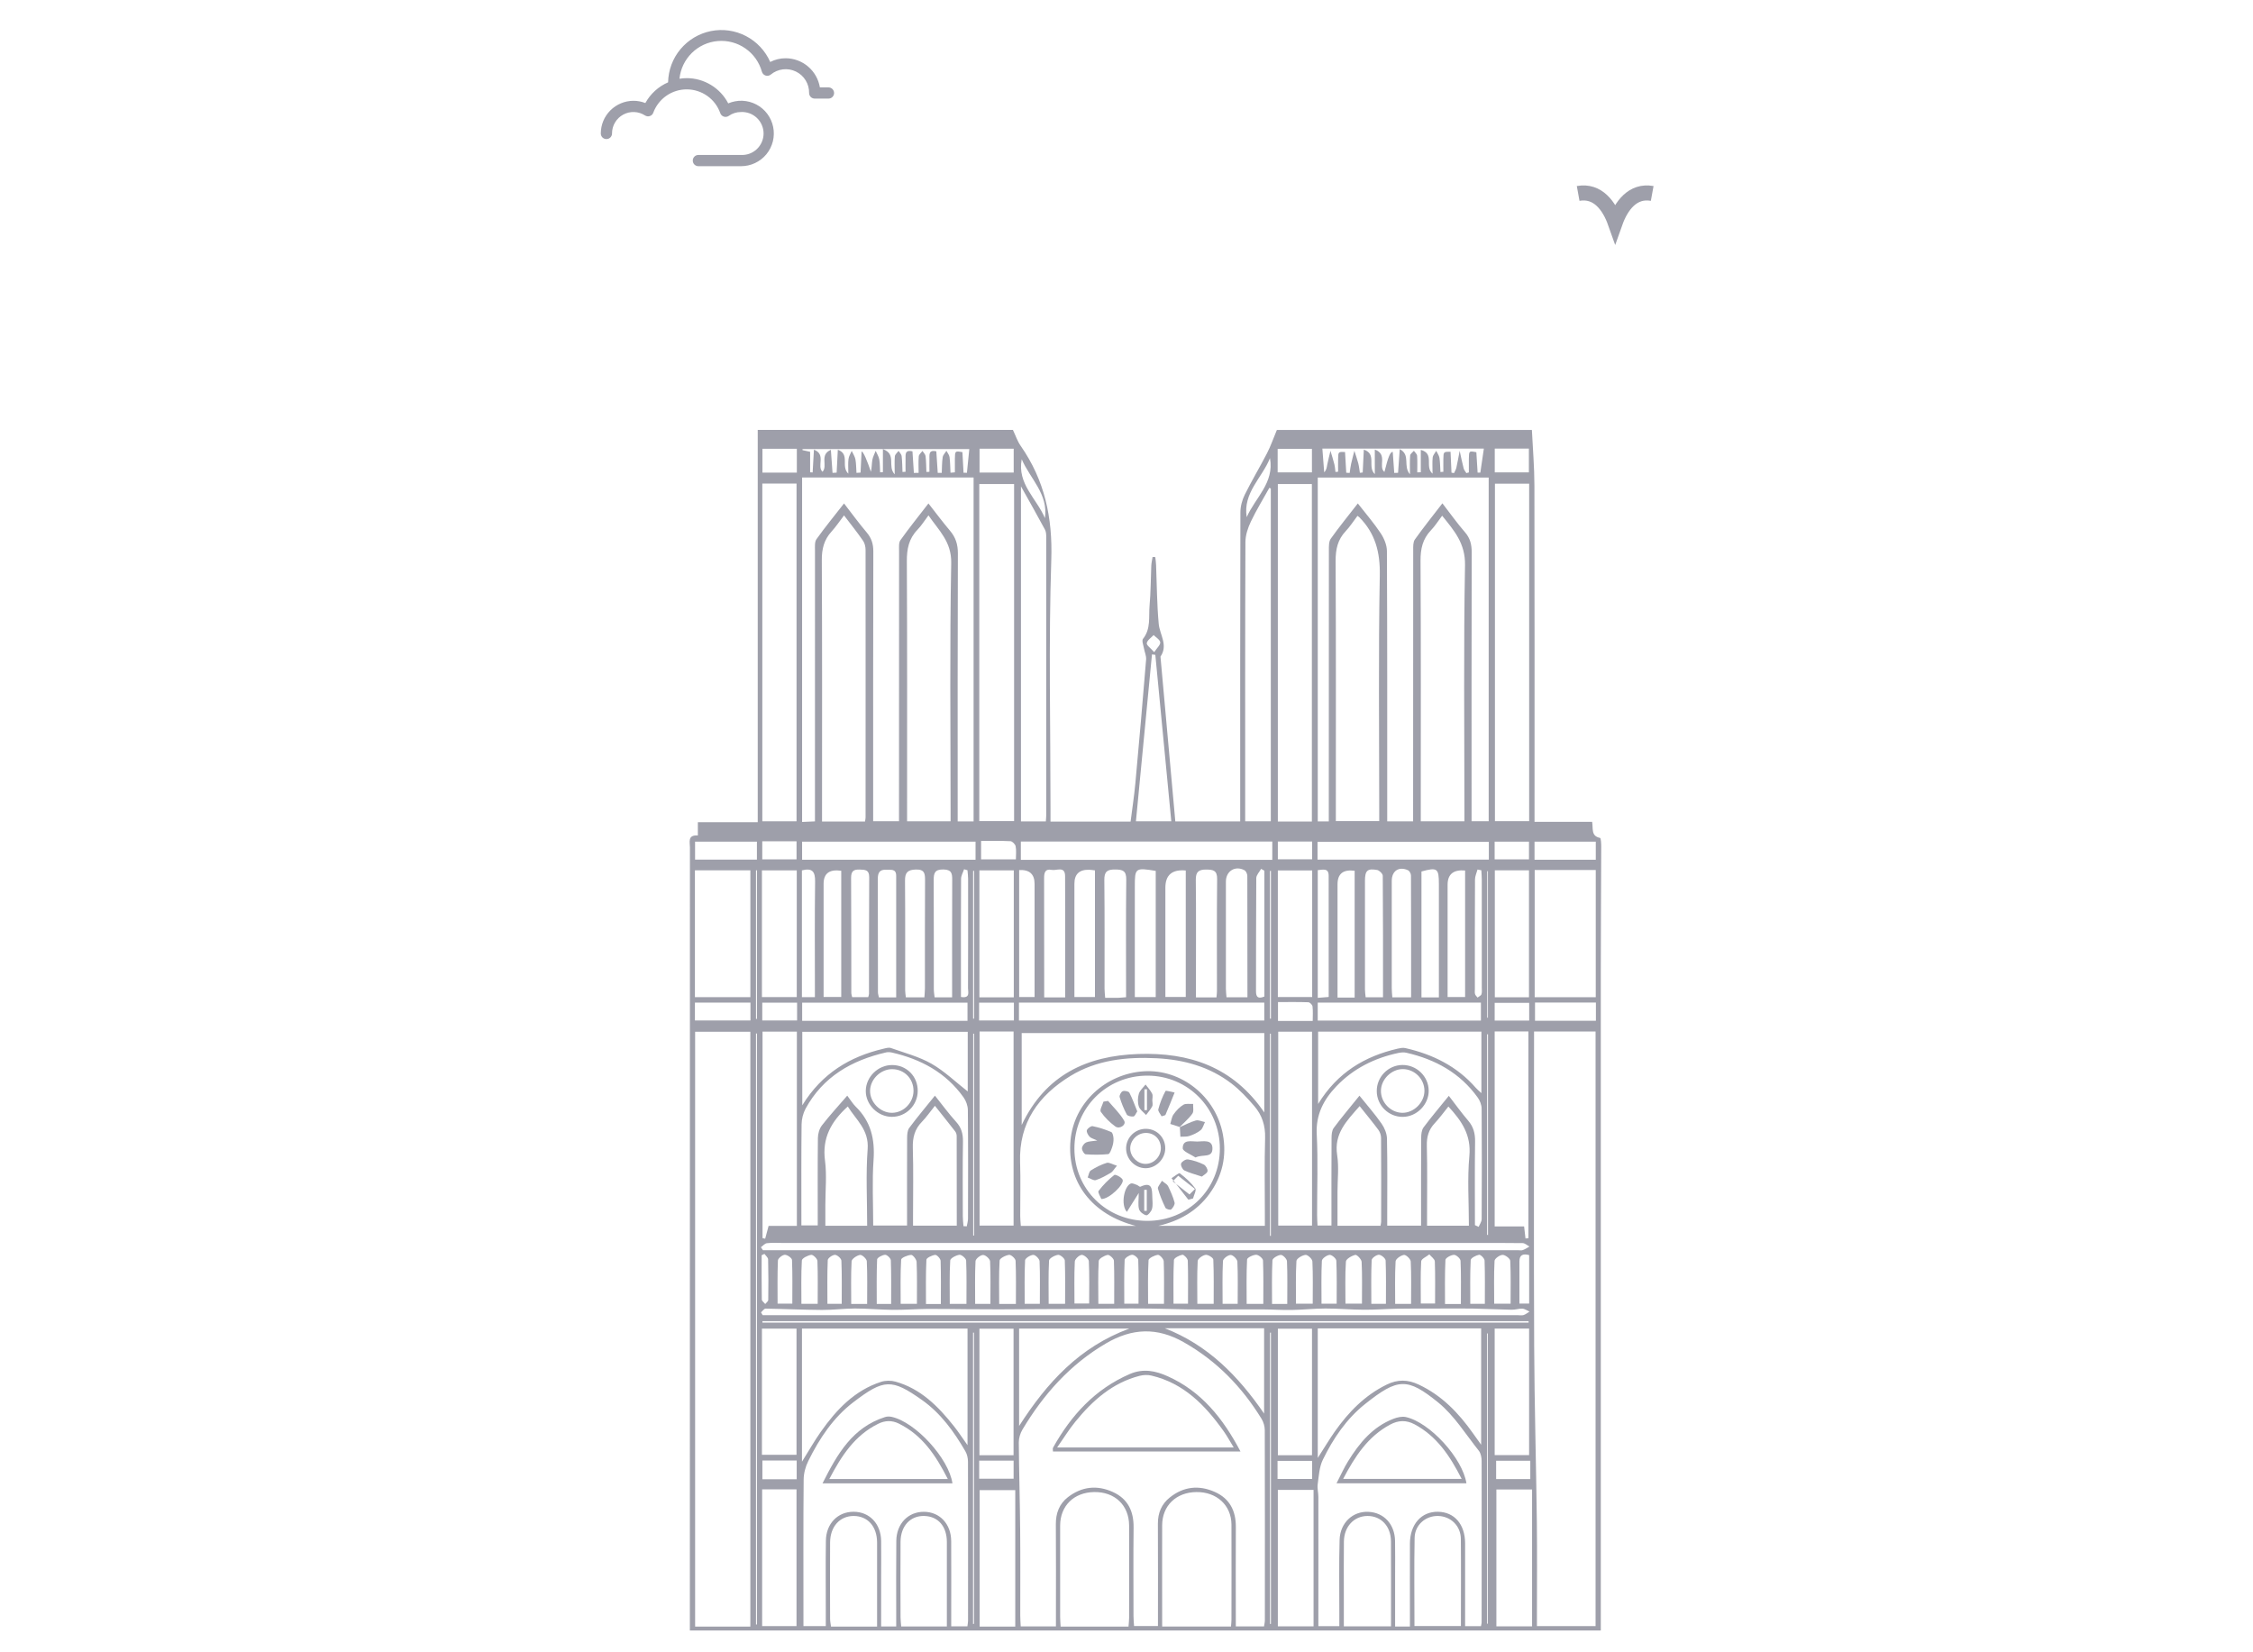 <svg width="75" height="55" viewBox="0 0 75 55" fill="none" xmlns="http://www.w3.org/2000/svg">
<mask id="mask0_681_181" style="mask-type:alpha" maskUnits="userSpaceOnUse" x="0" y="0" width="75" height="55">
<rect width="75" height="55" fill="#D9D9D9"/>
</mask>
<g mask="url(#mask0_681_181)">
<path d="M34.97 27.348H37.636C37.691 26.921 37.755 26.499 37.795 26.075C37.922 24.7 38.04 23.325 38.153 21.95C38.162 21.828 38.101 21.702 38.08 21.577C38.061 21.472 38.003 21.326 38.049 21.266C38.318 20.929 38.235 20.532 38.268 20.158C38.308 19.719 38.306 19.275 38.325 18.834C38.329 18.736 38.353 18.639 38.368 18.54C38.398 18.54 38.428 18.542 38.458 18.543C38.468 18.632 38.482 18.72 38.485 18.809C38.511 19.46 38.513 20.113 38.572 20.763C38.606 21.128 38.894 21.475 38.631 21.857C38.796 23.681 38.96 25.505 39.125 27.341H41.285V26.937C41.285 23.643 41.282 20.35 41.292 17.055C41.292 16.856 41.35 16.641 41.439 16.462C41.669 15.997 41.937 15.553 42.175 15.092C42.299 14.853 42.386 14.597 42.506 14.311H50.995C51.025 14.931 51.078 15.545 51.079 16.16C51.087 19.797 51.083 23.434 51.083 27.07C51.083 27.155 51.083 27.241 51.083 27.357H53C53.041 27.573 52.953 27.83 53.263 27.891C53.296 27.898 53.304 28.093 53.303 28.2C53.3 29.57 53.289 30.941 53.289 32.31C53.288 39.483 53.289 46.657 53.289 53.83V54.274H22.965C22.965 54.147 22.965 54.029 22.965 53.912C22.965 45.346 22.965 36.779 22.967 28.211C22.967 28.029 22.882 27.785 23.231 27.811V27.367H25.224V14.31H33.719C33.81 14.502 33.87 14.688 33.978 14.842C34.775 15.986 35.043 17.227 34.996 18.635C34.905 21.395 34.97 24.161 34.97 26.924V27.346V27.348ZM51.067 34.337V34.804C51.067 38.141 51.056 41.477 51.071 44.814C51.08 46.756 51.136 48.698 51.16 50.641C51.173 51.69 51.163 52.741 51.163 53.79C51.163 53.906 51.163 54.021 51.163 54.127H53.115V34.337H51.067ZM24.978 54.143V34.344H23.14V54.145H24.978V54.143ZM35.151 54.139C35.151 53.995 35.151 53.876 35.151 53.757C35.151 52.751 35.156 51.746 35.148 50.74C35.145 50.372 35.261 50.061 35.549 49.837C36.009 49.481 36.52 49.425 37.046 49.664C37.546 49.89 37.741 50.302 37.736 50.842C37.725 51.825 37.732 52.81 37.733 53.793C37.733 53.908 37.745 54.024 37.752 54.126H38.547C38.547 52.972 38.551 51.844 38.545 50.718C38.543 50.36 38.667 50.065 38.942 49.846C39.397 49.482 39.907 49.426 40.436 49.66C40.936 49.881 41.143 50.291 41.14 50.83C41.134 51.813 41.139 52.798 41.139 53.781V54.139H42.078C42.089 54.062 42.106 53.999 42.106 53.935C42.107 51.824 42.109 49.713 42.103 47.602C42.103 47.478 42.061 47.337 41.996 47.229C41.343 46.166 40.503 45.3 39.407 44.679C38.521 44.175 37.687 44.207 36.815 44.719C35.618 45.421 34.736 46.415 34.035 47.588C33.962 47.711 33.914 47.872 33.915 48.014C33.922 48.984 33.952 49.954 33.96 50.923C33.97 51.873 33.962 52.824 33.963 53.774C33.963 53.891 33.972 54.009 33.979 54.138H35.151V54.139ZM26.701 15.894V27.36C26.851 27.353 26.977 27.348 27.129 27.341C27.129 27.179 27.129 27.049 27.129 26.917C27.129 24.055 27.129 21.192 27.13 18.329C27.13 18.2 27.114 18.04 27.18 17.947C27.466 17.546 27.781 17.163 28.097 16.758C28.361 17.099 28.595 17.421 28.852 17.724C29.011 17.912 29.072 18.106 29.072 18.355C29.064 21.217 29.067 24.08 29.067 26.942V27.336H29.927V26.92C29.927 24.057 29.927 21.195 29.929 18.332C29.929 18.214 29.914 18.066 29.974 17.981C30.266 17.572 30.581 17.18 30.907 16.758C31.164 17.086 31.387 17.385 31.628 17.67C31.815 17.892 31.888 18.126 31.887 18.422C31.876 21.262 31.88 24.104 31.88 26.944C31.88 27.074 31.88 27.204 31.88 27.342H32.41V15.894H26.701ZM45.201 16.758C45.472 17.106 45.739 17.413 45.962 17.75C46.075 17.92 46.168 18.143 46.169 18.343C46.183 21.217 46.179 24.092 46.179 26.966V27.34H47.041V26.93C47.041 24.056 47.041 21.181 47.044 18.307C47.044 18.19 47.038 18.045 47.099 17.959C47.385 17.557 47.694 17.172 48.016 16.754C48.28 17.096 48.51 17.421 48.769 17.718C48.942 17.917 48.991 18.125 48.991 18.381C48.984 21.233 48.987 24.086 48.987 26.938V27.336H49.557V15.896H43.867V27.342H44.234C44.234 27.197 44.234 27.067 44.234 26.937C44.234 24.062 44.234 21.188 44.237 18.313C44.237 18.186 44.233 18.028 44.299 17.933C44.579 17.539 44.886 17.164 45.202 16.756L45.201 16.758ZM37.815 40.807C36.349 40.435 35.508 39.341 35.637 37.951C35.751 36.721 36.795 35.742 38.077 35.66C39.319 35.582 40.473 36.492 40.709 37.763C40.841 38.479 40.693 39.146 40.26 39.741C39.836 40.323 39.249 40.647 38.559 40.804H42.106V40.433C42.106 39.583 42.089 38.732 42.114 37.882C42.126 37.467 42.012 37.115 41.751 36.815C41.522 36.549 41.278 36.285 41.001 36.072C40.269 35.508 39.415 35.273 38.503 35.226C37.496 35.176 36.508 35.281 35.633 35.816C34.573 36.465 33.913 37.375 33.958 38.689C33.978 39.286 33.96 39.882 33.962 40.478C33.962 40.585 33.974 40.69 33.982 40.805H37.815V40.807ZM29.834 54.142C29.834 54.012 29.834 53.892 29.834 53.774C29.834 52.945 29.828 52.116 29.837 51.289C29.844 50.718 30.232 50.322 30.754 50.323C31.278 50.324 31.66 50.724 31.664 51.294C31.669 52.123 31.665 52.952 31.665 53.779C31.665 53.898 31.665 54.014 31.665 54.135H32.204C32.212 54.064 32.225 54.011 32.225 53.957C32.225 52.189 32.228 50.421 32.223 48.655C32.223 48.538 32.194 48.407 32.136 48.308C31.757 47.654 31.316 47.042 30.691 46.601C29.682 45.886 29.424 45.9 28.408 46.675C27.74 47.185 27.277 47.882 26.908 48.631C26.815 48.818 26.754 49.041 26.753 49.25C26.739 50.763 26.746 52.277 26.746 53.79V54.127H27.49C27.49 53.914 27.49 53.726 27.49 53.539C27.49 52.787 27.482 52.037 27.493 51.285C27.5 50.714 27.891 50.319 28.417 50.322C28.945 50.323 29.324 50.721 29.332 51.29C29.338 51.677 29.332 52.063 29.332 52.45C29.332 53.01 29.332 53.571 29.332 54.141H29.834V54.142ZM46.935 54.142C46.935 54 46.935 53.882 46.935 53.764C46.935 52.968 46.932 52.172 46.935 51.376C46.939 50.736 47.319 50.312 47.87 50.322C48.417 50.331 48.769 50.739 48.772 51.37C48.773 52.176 48.772 52.982 48.772 53.79C48.772 53.907 48.772 54.023 48.772 54.129H49.3C49.311 54.07 49.322 54.038 49.322 54.005C49.323 52.216 49.326 50.425 49.322 48.636C49.322 48.52 49.298 48.378 49.23 48.293C48.792 47.743 48.41 47.118 47.875 46.683C46.846 45.849 46.531 45.87 45.448 46.731C44.825 47.225 44.382 47.88 44.036 48.59C43.918 48.831 43.903 49.129 43.865 49.404C43.845 49.542 43.887 49.688 43.887 49.83C43.89 51.133 43.887 52.438 43.887 53.741C43.887 53.871 43.887 54 43.887 54.129H44.585C44.585 53.949 44.585 53.795 44.585 53.641C44.585 52.846 44.571 52.05 44.594 51.255C44.611 50.688 45.035 50.3 45.552 50.324C46.069 50.347 46.43 50.736 46.44 51.291C46.447 51.667 46.442 52.043 46.442 52.418C46.442 52.989 46.442 53.56 46.442 54.142H46.933H46.935ZM26.697 48.656C26.919 48.301 27.107 47.967 27.328 47.654C27.846 46.922 28.448 46.281 29.334 45.996C29.48 45.95 29.662 45.949 29.809 45.99C30.649 46.225 31.229 46.811 31.751 47.468C31.899 47.654 32.029 47.854 32.208 48.106V44.224H26.697V48.655V48.656ZM31.644 27.34V26.933C31.644 24.202 31.613 21.471 31.665 18.741C31.678 18.028 31.25 17.657 30.908 17.155C30.77 17.338 30.67 17.502 30.541 17.634C30.253 17.932 30.185 18.277 30.188 18.685C30.202 21.438 30.196 24.191 30.196 26.944V27.338H31.645L31.644 27.34ZM45.189 17.171C45.051 17.353 44.938 17.532 44.796 17.682C44.528 17.965 44.46 18.288 44.461 18.675C44.476 21.427 44.469 24.179 44.469 26.932V27.332H45.913V26.942C45.913 24.344 45.883 21.747 45.932 19.15C45.946 18.38 45.782 17.753 45.248 17.215C45.24 17.207 45.23 17.201 45.188 17.171H45.189ZM48.008 17.166C47.875 17.341 47.77 17.512 47.633 17.653C47.356 17.944 47.285 18.276 47.288 18.675C47.304 21.435 47.296 24.195 47.296 26.956V27.338H48.749C48.749 27.189 48.749 27.059 48.749 26.928C48.749 24.223 48.719 21.517 48.769 18.813C48.782 18.086 48.406 17.66 48.007 17.166H48.008ZM28.796 27.345C28.805 27.278 28.814 27.247 28.814 27.213C28.814 24.243 28.817 21.274 28.814 18.304C28.814 18.2 28.786 18.079 28.728 17.997C28.534 17.717 28.322 17.451 28.097 17.156C27.952 17.345 27.831 17.529 27.684 17.69C27.43 17.967 27.354 18.276 27.357 18.652C27.372 21.423 27.365 24.194 27.365 26.965V27.345H28.796ZM43.867 44.221V48.53C44.083 48.196 44.249 47.915 44.436 47.649C44.894 47.002 45.432 46.446 46.16 46.09C46.529 45.909 46.867 45.918 47.231 46.09C47.996 46.45 48.554 47.031 49.032 47.707C49.108 47.814 49.184 47.92 49.306 48.091V44.219H43.867V44.221ZM25.377 16.095V27.338H26.516V16.095H25.377ZM33.758 16.111H32.599V27.332H33.758V16.111ZM43.671 27.346V16.112H42.538V27.345H43.671V27.346ZM49.765 16.1V27.333H50.904V16.1H49.765ZM28.206 36.473C28.315 36.617 28.389 36.742 28.489 36.84C28.99 37.33 29.128 37.917 29.08 38.607C29.029 39.329 29.068 40.059 29.068 40.795H30.195C30.195 39.812 30.192 38.851 30.197 37.891C30.197 37.774 30.204 37.632 30.266 37.547C30.533 37.187 30.823 36.844 31.123 36.471C31.371 36.78 31.584 37.074 31.827 37.341C32.006 37.536 32.059 37.742 32.056 38C32.042 38.829 32.05 39.657 32.051 40.486C32.051 40.595 32.065 40.704 32.073 40.815C32.11 40.816 32.147 40.817 32.183 40.82C32.198 40.735 32.223 40.648 32.224 40.563C32.227 39.359 32.231 38.154 32.219 36.949C32.218 36.807 32.158 36.642 32.074 36.525C31.486 35.702 30.655 35.255 29.687 35.035C29.626 35.022 29.555 35.017 29.494 35.032C28.349 35.295 27.397 35.84 26.816 36.905C26.733 37.061 26.685 37.255 26.684 37.431C26.672 38.447 26.677 39.465 26.677 40.482C26.677 40.589 26.677 40.694 26.677 40.791H27.222C27.222 39.804 27.216 38.843 27.227 37.882C27.228 37.739 27.275 37.572 27.36 37.462C27.615 37.131 27.9 36.823 28.203 36.472L28.206 36.473ZM49.097 40.78L49.223 40.838C49.258 40.753 49.323 40.667 49.323 40.582C49.33 39.355 49.331 38.129 49.322 36.901C49.322 36.779 49.266 36.638 49.194 36.537C48.606 35.715 47.779 35.261 46.811 35.041C46.729 35.023 46.636 35.032 46.552 35.049C45.755 35.218 45.05 35.569 44.485 36.161C44.063 36.604 43.798 37.103 43.833 37.761C43.879 38.653 43.843 39.551 43.845 40.447C43.845 40.563 43.854 40.68 43.859 40.795H44.323C44.323 39.81 44.32 38.85 44.326 37.889C44.326 37.774 44.334 37.632 44.399 37.545C44.666 37.185 44.957 36.844 45.255 36.472C45.517 36.799 45.772 37.087 45.991 37.402C46.09 37.544 46.168 37.733 46.171 37.903C46.189 38.753 46.179 39.604 46.179 40.456C46.179 40.571 46.179 40.687 46.179 40.799H47.306C47.306 40.671 47.306 40.562 47.306 40.455C47.306 39.592 47.304 38.73 47.31 37.868C47.31 37.753 47.325 37.613 47.389 37.527C47.651 37.176 47.934 36.843 48.23 36.477C48.458 36.772 48.656 37.049 48.877 37.306C49.052 37.512 49.108 37.733 49.104 38C49.09 38.926 49.099 39.853 49.099 40.779L49.097 40.78ZM38.191 40.639C39.549 40.639 40.608 39.586 40.608 38.233C40.608 36.884 39.544 35.808 38.203 35.805C36.842 35.801 35.763 36.877 35.766 38.237C35.768 39.584 36.832 40.638 38.191 40.639ZM42.087 34.388H34.011V37.448C34.803 35.777 36.181 35.144 37.891 35.084C39.583 35.026 41.047 35.505 42.087 37.031V34.389V34.388ZM40.978 54.143C40.985 54.052 40.994 53.987 40.994 53.923C40.994 52.864 40.999 51.806 40.994 50.747C40.99 50.104 40.499 49.657 39.827 49.666C39.152 49.673 38.689 50.12 38.687 50.772C38.684 51.731 38.687 52.691 38.687 53.651C38.687 53.811 38.687 53.972 38.687 54.143H40.98H40.978ZM37.567 54.143C37.575 54.028 37.587 53.941 37.587 53.855C37.587 52.828 37.592 51.801 37.587 50.776C37.583 50.1 37.105 49.652 36.418 49.666C35.746 49.679 35.294 50.124 35.291 50.781C35.289 51.797 35.29 52.812 35.291 53.829C35.291 53.934 35.302 54.037 35.307 54.145H37.567V54.143ZM42.304 16.262C42.288 16.254 42.272 16.246 42.256 16.238C42.049 16.612 41.824 16.976 41.641 17.36C41.541 17.569 41.46 17.812 41.459 18.041C41.447 21.012 41.451 23.985 41.451 26.957V27.338H42.304V16.262ZM33.987 16.189V27.341H34.815C34.82 27.261 34.828 27.199 34.828 27.135C34.828 24.052 34.828 20.969 34.828 17.884C34.828 17.798 34.825 17.701 34.785 17.628C34.541 17.174 34.286 16.724 33.987 16.189ZM51.088 28.96V33.194H53.121V28.96H51.088ZM24.979 33.192V28.97H23.133V33.192H24.979ZM49.756 34.333V40.824H50.736C50.755 40.986 50.768 41.105 50.782 41.225C50.813 41.222 50.847 41.22 50.879 41.216V34.333H49.756ZM25.384 34.341V41.213C25.414 41.22 25.443 41.226 25.472 41.233C25.507 41.103 25.541 40.974 25.586 40.805H26.527V34.341H25.384ZM32.609 34.335V40.796H33.741V34.335H32.609ZM43.676 34.343H42.551V40.797H43.676V34.343ZM25.329 41.517C25.351 41.55 25.375 41.582 25.398 41.615H25.759C34.015 41.615 42.272 41.615 50.528 41.615C50.584 41.615 50.643 41.63 50.693 41.611C50.771 41.584 50.841 41.535 50.914 41.493C50.839 41.453 50.763 41.38 50.686 41.379C50.112 41.37 49.538 41.374 48.966 41.374C46.514 41.374 44.061 41.374 41.608 41.374C38.337 41.374 35.067 41.374 31.797 41.374C29.885 41.374 27.972 41.374 26.061 41.374C25.884 41.374 25.706 41.361 25.531 41.382C25.459 41.39 25.396 41.469 25.329 41.517ZM32.215 34.347H26.707V36.792C27.361 35.73 28.284 35.174 29.405 34.91C29.488 34.89 29.586 34.859 29.659 34.886C30.115 35.048 30.596 35.173 31.01 35.409C31.446 35.659 31.818 36.022 32.215 36.331V34.348V34.347ZM43.879 34.341V36.748C44.522 35.699 45.428 35.162 46.524 34.907C46.606 34.889 46.698 34.869 46.778 34.887C47.693 35.093 48.501 35.492 49.128 36.21C49.173 36.262 49.227 36.306 49.314 36.387V34.341H43.879ZM25.334 43.685C25.353 43.716 25.37 43.748 25.388 43.778C25.509 43.778 25.63 43.778 25.751 43.778C34.007 43.778 42.263 43.778 50.52 43.778C50.586 43.778 50.657 43.793 50.718 43.774C50.788 43.752 50.849 43.7 50.916 43.66C50.837 43.625 50.76 43.566 50.681 43.562C50.564 43.554 50.444 43.6 50.326 43.597C49.893 43.59 49.46 43.566 49.027 43.558C48.586 43.551 48.146 43.558 47.705 43.558C47.303 43.558 46.9 43.556 46.498 43.563C46.131 43.57 45.764 43.6 45.398 43.597C44.975 43.595 44.553 43.556 44.13 43.556C43.752 43.556 43.375 43.599 42.996 43.605C42.682 43.611 42.369 43.588 42.056 43.586C41.601 43.583 41.147 43.588 40.693 43.588C40.314 43.588 39.935 43.59 39.557 43.586C39.134 43.58 38.712 43.563 38.288 43.558C37.87 43.552 37.451 43.555 37.033 43.558C36.62 43.56 36.208 43.567 35.795 43.571C35.396 43.574 34.996 43.574 34.598 43.576C34.153 43.579 33.709 43.583 33.264 43.584C32.898 43.584 32.53 43.581 32.163 43.579C31.729 43.576 31.294 43.566 30.861 43.57C30.483 43.574 30.104 43.604 29.726 43.601C29.305 43.597 28.882 43.556 28.461 43.556C28.094 43.556 27.729 43.607 27.362 43.604C26.737 43.6 26.111 43.57 25.485 43.56C25.436 43.56 25.384 43.641 25.334 43.684V43.685ZM49.813 49.58V54.135H51.001V49.58H49.813ZM33.797 54.145V49.602H32.611V54.145H33.797ZM46.305 54.135C46.305 53.178 46.309 52.242 46.304 51.307C46.3 50.8 45.975 50.46 45.52 50.462C45.074 50.465 44.744 50.813 44.737 51.314C44.73 51.888 44.735 52.462 44.735 53.035C44.735 53.397 44.735 53.758 44.735 54.135H46.305ZM29.197 54.145C29.197 53.192 29.2 52.268 29.197 51.343C29.195 50.809 28.885 50.464 28.418 50.462C27.959 50.462 27.637 50.813 27.633 51.342C27.627 52.192 27.631 53.041 27.633 53.891C27.633 53.973 27.653 54.057 27.664 54.145H29.2H29.197ZM25.371 49.577V54.127H26.515V49.577H25.371ZM43.727 49.594H42.538V54.135H43.727V49.594ZM47.085 54.126H48.632C48.632 53.141 48.639 52.183 48.63 51.225C48.626 50.792 48.296 50.473 47.875 50.462C47.459 50.452 47.099 50.756 47.091 51.192C47.073 52.16 47.086 53.13 47.086 54.127L47.085 54.126ZM31.52 54.139C31.52 53.184 31.52 52.258 31.52 51.331C31.52 50.809 31.232 50.477 30.772 50.462C30.306 50.448 29.982 50.793 29.978 51.323C29.973 52.163 29.975 53.004 29.978 53.843C29.978 53.939 29.993 54.033 30 54.141H31.52V54.139ZM33.92 33.969H42.087V33.373H33.92V33.969ZM45.262 36.818C44.832 37.308 44.401 37.734 44.513 38.45C44.575 38.85 44.524 39.266 44.524 39.675C44.524 40.047 44.524 40.419 44.524 40.801H45.956C45.965 40.745 45.977 40.704 45.977 40.663C45.978 39.735 45.981 38.806 45.974 37.877C45.974 37.786 45.938 37.681 45.884 37.608C45.694 37.352 45.489 37.106 45.261 36.819L45.262 36.818ZM31.123 36.808C30.954 37.018 30.836 37.192 30.69 37.341C30.45 37.585 30.378 37.864 30.387 38.204C30.41 38.964 30.394 39.725 30.394 40.485C30.394 40.59 30.394 40.695 30.394 40.799H31.85C31.85 39.792 31.85 38.802 31.847 37.814C31.847 37.763 31.828 37.702 31.798 37.662C31.584 37.386 31.365 37.114 31.122 36.808H31.123ZM33.748 33.199V28.973H32.603V33.199H33.748ZM25.364 48.426H26.515V44.226H25.364V48.426ZM25.364 33.19H26.523V28.973H25.364V33.19ZM33.74 48.441V44.228H32.604V48.441H33.74ZM43.681 28.975H42.538V33.188H43.681V28.975ZM43.675 48.441V44.227H42.539V48.441H43.675ZM50.902 44.223H49.756V48.437H50.902V44.223ZM50.898 33.196V28.97H49.761V33.196H50.898ZM42.353 28.013H33.983V28.621H42.353V28.013ZM48.215 36.833C48.06 37.026 47.919 37.22 47.757 37.393C47.556 37.608 47.491 37.844 47.498 38.139C47.518 38.922 47.505 39.704 47.505 40.488V40.8H48.898C48.898 40.014 48.843 39.239 48.914 38.477C48.979 37.781 48.659 37.312 48.215 36.832V36.833ZM28.867 40.803C28.867 39.927 28.82 39.086 28.883 38.253C28.933 37.605 28.497 37.277 28.222 36.831C27.665 37.336 27.365 37.882 27.463 38.628C27.527 39.115 27.475 39.619 27.475 40.114V40.801H28.869L28.867 40.803ZM33.925 47.467C34.858 46.015 35.934 44.838 37.596 44.223H33.925V47.467ZM38.777 44.215C40.198 44.766 41.208 45.785 42.081 47.054V44.215H38.777ZM38.461 21.799C38.424 21.794 38.385 21.788 38.348 21.783C38.17 23.632 37.993 25.48 37.814 27.338H38.991C38.813 25.48 38.636 23.64 38.46 21.799H38.461ZM32.207 33.98V33.376H26.703V33.98H32.207ZM43.866 33.971H49.298V33.374H43.866V33.971ZM32.475 28.016H26.701V28.619H32.475V28.016ZM43.859 28.615H49.562V28.021H43.859V28.615ZM50.885 44.026C50.885 44.011 50.885 43.995 50.885 43.979H25.381C25.381 43.995 25.381 44.011 25.381 44.026H50.885ZM38.473 28.989C37.791 28.878 37.777 28.89 37.777 29.515C37.777 30.619 37.777 31.722 37.777 32.826V33.19H38.473V28.989ZM41.526 33.196C41.526 31.822 41.526 30.488 41.522 29.155C41.522 29.092 41.479 28.996 41.428 28.968C41.119 28.802 40.809 28.995 40.809 29.344C40.809 30.536 40.809 31.726 40.809 32.917C40.809 33.012 40.823 33.105 40.829 33.196H41.526ZM37.486 33.192C37.486 31.867 37.477 30.574 37.492 29.283C37.496 28.983 37.376 28.945 37.123 28.943C36.854 28.94 36.758 29.015 36.762 29.298C36.776 30.502 36.767 31.707 36.769 32.912C36.769 33.006 36.782 33.101 36.79 33.214C36.953 33.214 37.086 33.215 37.218 33.214C37.293 33.212 37.369 33.203 37.486 33.194V33.192ZM36.45 28.972C36.367 28.963 36.314 28.953 36.26 28.952C35.93 28.942 35.766 29.097 35.766 29.417C35.766 30.411 35.766 31.406 35.766 32.399V33.188H36.45V28.971V28.972ZM40.495 33.199C40.503 33.106 40.511 33.053 40.511 32.998C40.511 31.751 40.504 30.505 40.517 29.258C40.52 28.97 40.384 28.948 40.155 28.945C39.898 28.943 39.804 29.024 39.807 29.288C39.819 30.336 39.812 31.384 39.812 32.434C39.812 32.685 39.812 32.936 39.812 33.2H40.495V33.199ZM39.473 28.976C39.021 28.934 38.794 29.124 38.794 29.549C38.794 30.642 38.794 31.736 38.794 32.83V33.186H39.473V28.975V28.976ZM35.459 33.199C35.459 31.829 35.463 30.497 35.456 29.165C35.455 28.815 35.173 28.989 35.01 28.956C34.795 28.912 34.756 29.044 34.757 29.229C34.761 30.364 34.76 31.499 34.76 32.634C34.76 32.818 34.76 33.001 34.76 33.2H35.46L35.459 33.199ZM46.974 33.199C46.974 31.831 46.976 30.486 46.97 29.143C46.97 29.082 46.921 28.989 46.87 28.967C46.567 28.83 46.33 28.989 46.33 29.323C46.33 30.514 46.33 31.705 46.33 32.896C46.33 32.993 46.341 33.089 46.349 33.199H46.976H46.974ZM30.772 33.199C30.779 33.089 30.79 32.992 30.79 32.895C30.79 31.701 30.787 30.506 30.794 29.314C30.794 29.092 30.79 28.935 30.487 28.944C30.208 28.952 30.124 29.05 30.127 29.319C30.137 30.534 30.131 31.751 30.132 32.967C30.132 33.041 30.147 33.115 30.155 33.199H30.774H30.772ZM31.695 33.199C31.695 31.869 31.693 30.581 31.698 29.292C31.698 29.082 31.685 28.947 31.405 28.942C31.118 28.938 31.081 29.061 31.082 29.296C31.088 30.509 31.084 31.722 31.086 32.933C31.086 33.018 31.102 33.102 31.112 33.198H31.695V33.199ZM29.833 33.199C29.833 31.823 29.833 30.489 29.833 29.154C29.833 28.904 29.651 28.962 29.504 28.952C29.283 28.938 29.221 29.049 29.221 29.255C29.226 30.514 29.223 31.772 29.226 33.032C29.226 33.083 29.246 33.135 29.258 33.2H29.832L29.833 33.199ZM48.772 28.976C48.383 28.942 48.189 29.1 48.189 29.452C48.189 30.578 48.189 31.706 48.189 32.832C48.189 32.951 48.189 33.069 48.189 33.187H48.772V28.976ZM47.899 33.2C47.899 31.915 47.899 30.668 47.899 29.424C47.899 28.903 47.846 28.864 47.319 29.009V33.2H47.899ZM45.095 33.206V28.985C44.715 28.934 44.525 29.084 44.525 29.434C44.525 30.573 44.525 31.711 44.525 32.85C44.525 32.965 44.525 33.082 44.525 33.207H45.095V33.206ZM28.004 28.985C27.613 28.928 27.417 29.072 27.417 29.418C27.417 30.498 27.417 31.58 27.417 32.66V33.186H28.004V28.985ZM46.039 33.196C46.039 31.82 46.042 30.486 46.031 29.153C46.031 29.085 45.918 28.972 45.844 28.959C45.517 28.9 45.438 28.98 45.438 29.324C45.436 30.528 45.438 31.73 45.438 32.933C45.438 33.018 45.452 33.103 45.461 33.196H46.039ZM28.901 33.192C28.914 33.145 28.928 33.113 28.928 33.082C28.93 31.788 28.926 30.496 28.935 29.202C28.936 28.951 28.805 28.953 28.622 28.945C28.409 28.936 28.331 29.003 28.332 29.226C28.341 30.497 28.336 31.768 28.339 33.04C28.339 33.091 28.357 33.143 28.367 33.192H28.899H28.901ZM31.644 15.735C31.692 15.731 31.739 15.727 31.787 15.723C31.787 15.574 31.786 15.425 31.787 15.277C31.791 15.007 31.791 15.007 32.038 15.051C32.05 15.278 32.063 15.506 32.075 15.735C32.113 15.735 32.151 15.736 32.188 15.738C32.215 15.473 32.242 15.209 32.267 14.947H26.715C26.715 14.959 26.715 14.971 26.714 14.983C26.788 14.999 26.863 15.016 26.968 15.039V15.722C26.996 15.722 27.024 15.724 27.052 15.726C27.065 15.488 27.079 15.25 27.095 14.968C27.511 15.125 27.18 15.52 27.381 15.704C27.567 15.505 27.268 15.137 27.659 14.974C27.68 15.262 27.697 15.501 27.714 15.74C27.76 15.738 27.806 15.735 27.851 15.732C27.863 15.492 27.877 15.251 27.89 14.97C28.308 15.121 27.979 15.521 28.24 15.767C28.24 15.557 28.227 15.415 28.246 15.278C28.258 15.185 28.315 15.099 28.352 15.008C28.395 15.101 28.457 15.192 28.476 15.289C28.503 15.436 28.501 15.589 28.511 15.74C28.557 15.738 28.602 15.734 28.647 15.731C28.659 15.497 28.671 15.263 28.681 15.028C28.744 15.034 28.865 15.331 28.992 15.704C29.023 15.574 29.017 15.437 29.04 15.307C29.059 15.204 29.112 15.107 29.15 15.007C29.192 15.101 29.251 15.193 29.27 15.293C29.295 15.433 29.29 15.578 29.298 15.722L29.391 15.718V14.951C29.861 15.117 29.525 15.52 29.784 15.789C29.784 15.54 29.773 15.363 29.789 15.188C29.796 15.124 29.869 15.068 29.913 15.008C29.949 15.065 30.007 15.12 30.015 15.181C30.035 15.356 30.035 15.533 30.043 15.71C30.078 15.708 30.111 15.706 30.145 15.704C30.145 15.569 30.141 15.432 30.145 15.296C30.151 15.154 30.1 14.959 30.375 15.024C30.391 15.267 30.406 15.504 30.422 15.742C30.475 15.742 30.528 15.739 30.58 15.739C30.58 15.556 30.569 15.372 30.585 15.19C30.59 15.127 30.665 15.069 30.707 15.01C30.743 15.067 30.803 15.121 30.811 15.181C30.832 15.356 30.831 15.533 30.839 15.71C30.872 15.708 30.907 15.706 30.94 15.704C30.94 15.568 30.936 15.432 30.94 15.295C30.945 15.153 30.896 14.959 31.169 15.024C31.185 15.267 31.201 15.504 31.216 15.74H31.35C31.358 15.566 31.355 15.391 31.381 15.22C31.391 15.144 31.462 15.077 31.506 15.007C31.541 15.075 31.599 15.141 31.609 15.213C31.632 15.386 31.632 15.561 31.641 15.735H31.644ZM33.927 28.963V33.187H34.44C34.44 31.917 34.44 30.67 34.44 29.422C34.44 29.096 34.269 28.943 33.927 28.962V28.963ZM44.02 14.931C44.041 15.211 44.061 15.467 44.081 15.722C44.164 15.634 44.166 15.55 44.182 15.469C44.214 15.314 44.253 15.16 44.29 15.006C44.334 15.156 44.383 15.305 44.42 15.457C44.441 15.54 44.444 15.626 44.456 15.71C44.485 15.707 44.514 15.704 44.544 15.702C44.544 15.562 44.541 15.421 44.544 15.282C44.549 15.036 44.55 15.036 44.775 15.046C44.788 15.275 44.801 15.505 44.815 15.735C44.853 15.738 44.892 15.74 44.929 15.743C44.945 15.641 44.955 15.537 44.978 15.436C45.01 15.291 45.05 15.149 45.086 15.006C45.129 15.145 45.18 15.283 45.216 15.424C45.242 15.526 45.252 15.633 45.269 15.738C45.301 15.735 45.331 15.731 45.363 15.728C45.375 15.495 45.386 15.261 45.4 14.967C45.843 15.113 45.507 15.537 45.766 15.781V14.964C46.209 15.127 45.867 15.529 46.086 15.71C46.211 15.21 46.278 15.041 46.363 15.041C46.379 15.274 46.397 15.508 46.413 15.742C46.455 15.742 46.498 15.739 46.54 15.738C46.557 15.498 46.573 15.259 46.596 14.95C46.969 15.143 46.693 15.518 46.936 15.785C46.936 15.526 46.927 15.342 46.943 15.16C46.948 15.105 47.024 15.057 47.067 15.006C47.105 15.06 47.168 15.112 47.174 15.168C47.187 15.352 47.179 15.538 47.179 15.724C47.219 15.724 47.257 15.722 47.297 15.72V14.975C47.772 15.104 47.411 15.532 47.688 15.767C47.688 15.546 47.675 15.386 47.693 15.227C47.702 15.15 47.77 15.08 47.81 15.006C47.847 15.084 47.904 15.158 47.918 15.239C47.941 15.395 47.941 15.554 47.951 15.712C47.983 15.71 48.016 15.707 48.048 15.704C48.048 15.562 48.045 15.421 48.048 15.279C48.052 15.036 48.053 15.036 48.287 15.037C48.297 15.269 48.308 15.501 48.319 15.734C48.347 15.738 48.374 15.743 48.404 15.747C48.43 15.688 48.466 15.633 48.48 15.572C48.522 15.384 48.555 15.194 48.591 15.006C48.634 15.2 48.672 15.396 48.723 15.589C48.737 15.646 48.782 15.695 48.814 15.748C48.842 15.74 48.869 15.734 48.897 15.726C48.897 15.575 48.895 15.425 48.897 15.275C48.901 15.006 48.901 15.006 49.146 15.053C49.16 15.279 49.174 15.505 49.188 15.732C49.218 15.732 49.249 15.732 49.279 15.732C49.318 15.468 49.356 15.204 49.396 14.933H44.019L44.02 14.931ZM26.695 28.972V33.191H27.127V32.85C27.127 31.681 27.118 30.512 27.134 29.343C27.138 29.019 27.046 28.882 26.695 28.972ZM43.867 28.964V33.215C43.999 33.204 44.102 33.196 44.231 33.186C44.231 31.823 44.233 30.488 44.23 29.153C44.23 28.882 44.037 28.952 43.867 28.964ZM42.09 28.983C42.054 28.963 42.017 28.942 41.981 28.922C41.925 29.024 41.822 29.126 41.82 29.23C41.81 30.486 41.815 31.742 41.811 32.998C41.811 33.207 41.896 33.251 42.09 33.171V28.984V28.983ZM51.099 33.372V33.979H53.126V33.372H51.099ZM25.167 54.074C25.177 54.074 25.188 54.074 25.198 54.074V34.403C25.188 34.403 25.177 34.403 25.167 34.403V54.074ZM25.197 28.017H23.138V28.615H25.197V28.017ZM23.133 33.373V33.968H24.982V33.373H23.133ZM51.083 28.619H53.122V28.016H51.083V28.619ZM31.989 33.186C32.307 33.239 32.224 33.021 32.224 32.894C32.23 31.679 32.228 30.464 32.227 29.25C32.227 29.155 32.214 29.061 32.206 28.967C32.168 28.956 32.131 28.945 32.093 28.935C32.058 29.041 31.994 29.148 31.993 29.254C31.985 30.368 31.989 31.484 31.989 32.599C31.989 32.794 31.989 32.99 31.989 33.184V33.186ZM26.526 15.731V14.938H25.381V15.731H26.526ZM33.745 15.728V14.937H32.608V15.73H33.745V15.728ZM42.532 15.723H43.673V14.941H42.532V15.723ZM49.759 14.933V15.724H50.895V14.933H49.759ZM42.054 43.402C42.054 42.897 42.063 42.426 42.044 41.956C42.041 41.885 41.893 41.766 41.815 41.767C41.709 41.77 41.517 41.863 41.514 41.925C41.488 42.414 41.5 42.904 41.5 43.402H42.054ZM32.172 43.402C32.172 42.901 32.182 42.43 32.162 41.96C32.159 41.888 32.008 41.759 31.939 41.768C31.826 41.783 31.636 41.883 31.632 41.956C31.604 42.434 31.617 42.915 31.617 43.402H32.172ZM43.699 43.395C43.699 42.905 43.711 42.446 43.688 41.987C43.684 41.906 43.53 41.763 43.458 41.771C43.347 41.783 43.161 41.895 43.157 41.973C43.129 42.441 43.142 42.911 43.142 43.397H43.699V43.395ZM33.818 43.404C33.818 42.908 33.828 42.438 33.808 41.968C33.805 41.893 33.656 41.76 33.591 41.77C33.474 41.786 33.28 41.885 33.276 41.958C33.248 42.435 33.262 42.916 33.262 43.404H33.818ZM50.286 43.397C50.286 42.909 50.298 42.438 50.274 41.968C50.27 41.893 50.105 41.768 50.019 41.771C49.925 41.774 49.756 41.893 49.752 41.97C49.727 42.441 49.74 42.912 49.74 43.397H50.286ZM48.631 43.407C48.631 42.909 48.642 42.439 48.62 41.969C48.618 41.895 48.475 41.767 48.402 41.77C48.301 41.772 48.121 41.872 48.117 41.938C48.093 42.426 48.103 42.915 48.103 43.407H48.631ZM30.523 43.4C30.523 42.908 30.532 42.456 30.513 42.005C30.509 41.92 30.388 41.768 30.33 41.772C30.212 41.779 30.002 41.867 29.998 41.93C29.97 42.419 29.982 42.912 29.982 43.4H30.521H30.523ZM34.615 43.402C34.615 42.901 34.626 42.441 34.606 41.98C34.602 41.903 34.465 41.767 34.396 41.771C34.298 41.776 34.128 41.883 34.124 41.952C34.1 42.431 34.111 42.913 34.111 43.401H34.614L34.615 43.402ZM35.456 43.402C35.456 42.899 35.465 42.427 35.446 41.957C35.443 41.886 35.289 41.76 35.221 41.77C35.109 41.786 34.926 41.886 34.922 41.96C34.896 42.438 34.909 42.917 34.909 43.401H35.458L35.456 43.402ZM45.338 43.395C45.338 42.908 45.35 42.455 45.327 42.003C45.323 41.917 45.168 41.758 45.116 41.771C44.996 41.8 44.809 41.908 44.804 41.994C44.773 42.454 44.789 42.916 44.789 43.394H45.338V43.395ZM44.496 43.395C44.496 42.907 44.506 42.435 44.485 41.965C44.482 41.892 44.332 41.764 44.262 41.771C44.166 41.78 44.008 41.893 44.004 41.968C43.98 42.438 43.992 42.909 43.992 43.395H44.496ZM38.748 43.402C38.748 42.904 38.757 42.443 38.739 41.982C38.736 41.904 38.602 41.763 38.545 41.77C38.43 41.786 38.239 41.879 38.234 41.949C38.206 42.428 38.219 42.911 38.219 43.401H38.748V43.402ZM40.402 43.4C40.402 42.911 40.411 42.418 40.39 41.928C40.387 41.867 40.214 41.758 40.135 41.77C40.035 41.784 39.874 41.897 39.87 41.974C39.845 42.444 39.858 42.916 39.858 43.4H40.402ZM27.22 43.4C27.22 42.9 27.23 42.435 27.211 41.973C27.208 41.897 27.065 41.76 27.004 41.77C26.888 41.787 26.697 41.884 26.693 41.957C26.665 42.437 26.678 42.92 26.678 43.4H27.22ZM28.866 43.402C28.866 42.905 28.877 42.443 28.855 41.983C28.852 41.904 28.697 41.762 28.631 41.772C28.525 41.788 28.355 41.903 28.349 41.983C28.323 42.452 28.336 42.923 28.336 43.404H28.866V43.402ZM46.973 43.402C46.973 42.911 46.985 42.45 46.962 41.992C46.959 41.909 46.804 41.763 46.737 41.772C46.632 41.787 46.462 41.904 46.458 41.986C46.431 42.454 46.444 42.923 46.444 43.402H46.974H46.973ZM32.969 43.402C32.969 42.908 32.981 42.447 32.959 41.986C32.955 41.906 32.805 41.771 32.725 41.774C32.636 41.776 32.478 41.901 32.474 41.98C32.45 42.448 32.462 42.92 32.462 43.402H32.969ZM37.09 43.4C37.09 42.905 37.099 42.434 37.081 41.964C37.078 41.892 36.928 41.759 36.872 41.772C36.759 41.796 36.58 41.897 36.576 41.974C36.548 42.443 36.563 42.915 36.563 43.401H37.091L37.09 43.4ZM42.851 43.404C42.851 42.904 42.862 42.443 42.842 41.982C42.838 41.904 42.704 41.768 42.636 41.772C42.535 41.779 42.362 41.883 42.358 41.952C42.334 42.432 42.345 42.913 42.345 43.404H42.851ZM31.32 43.406C31.32 42.909 31.328 42.439 31.312 41.968C31.309 41.896 31.185 41.764 31.131 41.771C31.025 41.784 30.841 41.871 30.839 41.933C30.815 42.42 30.825 42.909 30.825 43.406H31.321H31.32ZM41.201 43.4C41.201 42.916 41.213 42.455 41.191 41.997C41.187 41.913 41.045 41.774 40.968 41.774C40.877 41.774 40.715 41.897 40.711 41.974C40.687 42.443 40.699 42.915 40.699 43.4H41.2H41.201ZM49.311 28.968C49.269 28.96 49.226 28.952 49.185 28.944C49.156 29.055 49.101 29.166 49.101 29.276C49.094 30.492 49.097 31.709 49.097 32.924C49.097 32.98 49.088 33.038 49.102 33.089C49.116 33.133 49.157 33.167 49.186 33.206C49.231 33.17 49.3 33.143 49.315 33.098C49.339 33.028 49.327 32.945 49.327 32.868C49.327 31.674 49.327 30.48 49.327 29.287C49.327 29.181 49.318 29.074 49.312 28.97L49.311 28.968ZM26.521 49.24V48.617H25.379V49.24H26.521ZM32.596 49.223H33.742V48.621H32.596V49.223ZM32.593 33.968H33.752V33.376H32.593V33.968ZM43.699 33.985C43.699 33.818 43.711 33.656 43.692 33.496C43.685 33.445 43.603 33.364 43.553 33.362C43.217 33.35 42.879 33.356 42.543 33.356V33.985H43.7H43.699ZM50.905 33.382H49.756V33.971H50.905V33.382ZM42.528 49.23H43.68V48.628H42.528V49.23ZM26.534 33.376H25.375V33.967H26.534V33.376ZM50.942 49.234V48.624H49.805V49.234H50.942ZM35.767 43.389H36.257C36.257 42.904 36.269 42.441 36.246 41.98C36.242 41.901 36.088 41.767 36.01 41.771C35.926 41.775 35.783 41.909 35.779 41.993C35.756 42.454 35.768 42.916 35.768 43.39L35.767 43.389ZM46.136 43.401C46.136 42.903 46.145 42.43 46.126 41.958C46.123 41.886 45.981 41.768 45.902 41.767C45.819 41.767 45.665 41.877 45.661 41.945C45.639 42.426 45.65 42.908 45.65 43.4H46.136V43.401ZM26.375 43.394C26.375 42.897 26.385 42.418 26.365 41.94C26.362 41.875 26.205 41.764 26.124 41.768C26.042 41.772 25.898 41.888 25.896 41.958C25.876 42.437 25.885 42.915 25.885 43.394H26.375ZM37.9 43.397C37.9 42.897 37.908 42.416 37.891 41.936C37.888 41.872 37.75 41.76 37.684 41.767C37.593 41.776 37.441 41.875 37.438 41.94C37.417 42.419 37.426 42.901 37.426 43.397H37.899H37.9ZM39.547 43.398C39.547 42.905 39.556 42.434 39.54 41.962C39.537 41.891 39.409 41.759 39.36 41.767C39.255 41.786 39.083 41.875 39.079 41.942C39.055 42.422 39.065 42.904 39.065 43.397H39.547V43.398ZM29.665 43.402C29.665 42.896 29.672 42.423 29.655 41.952C29.652 41.884 29.526 41.764 29.464 41.768C29.368 41.774 29.201 41.864 29.198 41.924C29.177 42.414 29.186 42.905 29.186 43.404H29.665V43.402ZM47.297 43.39H47.772C47.772 42.909 47.781 42.448 47.764 41.99C47.761 41.909 47.645 41.833 47.581 41.754C47.487 41.831 47.316 41.903 47.31 41.985C47.284 42.443 47.297 42.905 47.297 43.39ZM49.429 43.4C49.429 42.903 49.437 42.43 49.42 41.958C49.417 41.888 49.287 41.758 49.237 41.767C49.132 41.787 48.96 41.877 48.958 41.946C48.934 42.426 48.944 42.908 48.944 43.4H49.429ZM28.02 43.4C28.02 42.907 28.029 42.435 28.009 41.965C28.007 41.892 27.87 41.77 27.795 41.77C27.712 41.77 27.558 41.879 27.555 41.945C27.534 42.425 27.544 42.907 27.544 43.4H28.021H28.02ZM49.755 28.607H50.898V28.017H49.755V28.607ZM43.68 28.013H42.538V28.604H43.68V28.013ZM33.818 28.607C33.818 28.449 33.837 28.305 33.81 28.171C33.797 28.103 33.701 28.005 33.639 28.001C33.315 27.984 32.991 27.993 32.659 27.993V28.607H33.82H33.818ZM25.375 28.004V28.607H26.516V28.004H25.375ZM50.904 43.392V41.778C50.698 41.722 50.581 41.771 50.58 41.986C50.58 42.448 50.58 42.911 50.58 43.392H50.904ZM32.392 54.058C32.402 54.056 32.413 54.054 32.423 54.052V44.36C32.413 44.36 32.402 44.36 32.392 44.36V54.058ZM42.308 44.36C42.297 44.36 42.288 44.36 42.277 44.36V54.057C42.288 54.057 42.297 54.057 42.308 54.057V44.36ZM49.501 54.048H49.526V44.385H49.501V54.048ZM42.276 15.25C42.016 15.905 41.37 16.404 41.502 17.215C41.783 16.568 42.427 16.072 42.276 15.25ZM34.785 17.248C34.901 16.439 34.288 15.933 34.012 15.286C33.855 16.107 34.513 16.598 34.785 17.248ZM49.504 41.102C49.514 41.105 49.524 41.109 49.534 41.112V34.429C49.524 34.429 49.514 34.429 49.504 34.429V41.102ZM42.306 34.409C42.296 34.409 42.285 34.409 42.276 34.409V41.137H42.306V34.409ZM32.426 34.409C32.417 34.409 32.407 34.409 32.397 34.409V41.128C32.406 41.128 32.416 41.128 32.426 41.128V34.409ZM32.426 28.985C32.416 28.988 32.405 28.991 32.394 28.992V33.908C32.405 33.908 32.416 33.908 32.426 33.908V28.985ZM42.308 28.988C42.297 28.989 42.287 28.992 42.275 28.993V33.908C42.285 33.908 42.296 33.908 42.308 33.908V28.988ZM49.532 29.001C49.524 29.001 49.516 29.001 49.508 29.001V33.875C49.516 33.875 49.524 33.875 49.532 33.875V29.001ZM25.198 28.97C25.188 28.97 25.177 28.97 25.167 28.97V33.915C25.177 33.915 25.188 33.915 25.198 33.915V28.97ZM25.447 41.738L25.355 41.782C25.355 42.273 25.351 42.766 25.36 43.257C25.36 43.308 25.435 43.357 25.473 43.407C25.508 43.362 25.573 43.317 25.574 43.272C25.581 42.822 25.582 42.373 25.57 41.922C25.569 41.86 25.491 41.799 25.447 41.738ZM38.422 21.709C38.517 21.564 38.632 21.465 38.623 21.381C38.612 21.293 38.481 21.218 38.403 21.139C38.321 21.228 38.193 21.309 38.175 21.408C38.163 21.479 38.306 21.574 38.422 21.709Z" fill="#9E9FAA"/>
<path d="M41.293 48.315H35.052C35.052 48.268 35.038 48.219 35.055 48.188C35.657 47.111 36.449 46.24 37.609 45.737C38.061 45.542 38.474 45.631 38.879 45.815C39.987 46.315 40.707 47.199 41.293 48.313V48.315ZM41.069 48.182C40.941 47.973 40.848 47.799 40.735 47.641C40.121 46.778 39.407 46.04 38.325 45.788C38.205 45.76 38.064 45.765 37.941 45.796C37.032 46.028 36.369 46.62 35.796 47.325C35.586 47.583 35.41 47.868 35.191 48.182H41.069Z" fill="#9E9FAA"/>
<path d="M27.381 49.376C27.878 48.386 28.383 47.514 29.463 47.169C29.53 47.148 29.613 47.147 29.683 47.163C30.474 47.336 31.583 48.542 31.706 49.376H27.381ZM27.607 49.231H31.551C31.155 48.451 30.709 47.777 29.926 47.389C29.69 47.272 29.464 47.28 29.233 47.394C28.449 47.781 28.011 48.463 27.607 49.231Z" fill="#9E9FAA"/>
<path d="M44.492 49.374C44.635 49.097 44.74 48.859 44.876 48.641C45.252 48.033 45.697 47.491 46.391 47.225C46.517 47.177 46.673 47.142 46.799 47.169C47.6 47.346 48.688 48.542 48.816 49.374H44.492ZM44.712 49.228H48.657C48.271 48.47 47.835 47.81 47.089 47.411C46.811 47.264 46.549 47.273 46.273 47.422C45.536 47.818 45.108 48.475 44.712 49.228Z" fill="#9E9FAA"/>
<path d="M30.55 36.317C30.547 36.794 30.159 37.178 29.686 37.176C29.22 37.173 28.816 36.77 28.821 36.309C28.826 35.845 29.231 35.449 29.699 35.452C30.183 35.453 30.556 35.832 30.55 36.318V36.317ZM30.41 36.31C30.41 35.904 30.104 35.593 29.703 35.589C29.32 35.586 28.976 35.917 28.964 36.298C28.953 36.689 29.308 37.049 29.7 37.042C30.087 37.035 30.408 36.703 30.41 36.31Z" fill="#9E9FAA"/>
<path d="M46.702 37.177C46.229 37.184 45.835 36.799 45.831 36.325C45.825 35.849 46.209 35.456 46.682 35.45C47.158 35.445 47.554 35.828 47.56 36.301C47.566 36.763 47.166 37.172 46.703 37.177H46.702ZM46.698 35.587C46.321 35.587 45.977 35.923 45.97 36.303C45.964 36.691 46.286 37.031 46.672 37.042C47.061 37.053 47.421 36.698 47.418 36.306C47.416 35.913 47.091 35.589 46.698 35.587Z" fill="#9E9FAA"/>
<path d="M36.527 37.965C36.403 37.905 36.32 37.888 36.272 37.838C36.22 37.782 36.162 37.681 36.18 37.624C36.201 37.56 36.317 37.476 36.373 37.487C36.584 37.529 36.794 37.597 36.992 37.682C37.041 37.703 37.065 37.827 37.068 37.904C37.072 37.998 37.053 38.097 37.022 38.187C36.993 38.272 36.944 38.411 36.892 38.417C36.644 38.442 36.391 38.442 36.142 38.423C36.091 38.419 36.016 38.295 36.017 38.227C36.018 38.158 36.087 38.061 36.151 38.03C36.244 37.986 36.361 37.99 36.527 37.965Z" fill="#9E9FAA"/>
<path d="M37.513 40.34C37.299 40.108 37.422 39.478 37.644 39.396C37.699 39.376 37.779 39.42 37.845 39.442C37.887 39.457 37.938 39.513 37.962 39.502C38.363 39.315 38.351 39.595 38.359 39.85C38.363 39.982 38.383 40.121 38.348 40.243C38.324 40.33 38.207 40.464 38.158 40.453C38.065 40.433 37.943 40.339 37.918 40.251C37.878 40.109 37.907 39.949 37.907 39.712C37.756 39.954 37.644 40.13 37.511 40.343L37.513 40.34ZM38.09 40.306H38.175V39.606H38.09V40.306Z" fill="#9E9FAA"/>
<path d="M38.79 38.239C38.782 38.591 38.47 38.894 38.124 38.886C37.77 38.878 37.479 38.571 37.487 38.214C37.495 37.856 37.794 37.569 38.154 37.575C38.517 37.58 38.8 37.875 38.79 38.24V38.239ZM38.138 38.742C38.419 38.74 38.652 38.489 38.644 38.203C38.635 37.915 38.42 37.706 38.137 37.712C37.853 37.717 37.614 37.967 37.624 38.244C37.635 38.514 37.874 38.745 38.138 38.742Z" fill="#9E9FAA"/>
<path d="M39.799 38.53C39.648 38.428 39.373 38.327 39.372 38.223C39.37 37.912 39.662 38 39.854 37.998C40.051 37.997 40.351 37.92 40.361 38.214C40.371 38.564 40.042 38.408 39.799 38.529V38.53Z" fill="#9E9FAA"/>
<path d="M39.275 37.515C39.169 37.48 39.064 37.447 38.958 37.413C38.992 37.305 39.004 37.181 39.067 37.094C39.154 36.97 39.266 36.849 39.394 36.774C39.477 36.723 39.609 36.754 39.718 36.747C39.712 36.857 39.747 36.995 39.692 37.07C39.573 37.237 39.408 37.374 39.262 37.523L39.273 37.514L39.275 37.515Z" fill="#9E9FAA"/>
<path d="M36.661 39.91C36.636 39.839 36.535 39.689 36.571 39.642C36.721 39.444 36.901 39.264 37.095 39.11C37.129 39.084 37.339 39.188 37.372 39.271C37.431 39.421 36.917 39.926 36.66 39.91H36.661Z" fill="#9E9FAA"/>
<path d="M36.887 36.646C37.069 36.862 37.283 37.063 37.422 37.305C37.501 37.44 37.272 37.601 37.127 37.496C36.944 37.362 36.774 37.195 36.645 37.009C36.601 36.946 36.7 36.785 36.733 36.67C36.785 36.662 36.835 36.654 36.887 36.646Z" fill="#9E9FAA"/>
<path d="M40.01 39.165C39.792 39.092 39.598 39.044 39.424 38.959C39.362 38.928 39.295 38.786 39.318 38.729C39.344 38.661 39.473 38.583 39.544 38.593C39.726 38.623 39.906 38.682 40.072 38.764C40.139 38.795 40.21 38.92 40.197 38.987C40.184 39.057 40.072 39.109 40.01 39.165Z" fill="#9E9FAA"/>
<path d="M39.265 37.524C39.444 37.447 39.619 37.35 39.805 37.298C39.896 37.273 40.008 37.33 40.112 37.35C40.066 37.442 40.04 37.561 39.967 37.621C39.86 37.709 39.723 37.769 39.59 37.814C39.5 37.844 39.393 37.831 39.294 37.838C39.288 37.73 39.282 37.622 39.276 37.515L39.266 37.524H39.265Z" fill="#9E9FAA"/>
<path d="M37.182 38.803C37.074 38.931 37.04 39.003 36.981 39.036C36.82 39.129 36.656 39.226 36.48 39.282C36.406 39.306 36.3 39.227 36.208 39.195C36.241 39.114 36.252 38.999 36.313 38.96C36.478 38.855 36.657 38.765 36.842 38.708C36.919 38.684 37.026 38.756 37.182 38.803Z" fill="#9E9FAA"/>
<path d="M37.858 36.995C37.814 37.058 37.781 37.155 37.733 37.163C37.661 37.175 37.535 37.148 37.509 37.098C37.41 36.914 37.332 36.718 37.272 36.519C37.256 36.464 37.319 36.346 37.373 36.323C37.433 36.298 37.571 36.326 37.595 36.372C37.696 36.565 37.768 36.772 37.859 36.995H37.858Z" fill="#9E9FAA"/>
<path d="M38.681 39.306C38.78 39.388 38.855 39.422 38.883 39.48C38.968 39.657 39.051 39.84 39.1 40.028C39.117 40.095 39.048 40.202 38.987 40.259C38.96 40.285 38.817 40.247 38.797 40.205C38.697 39.999 38.608 39.785 38.546 39.566C38.529 39.506 38.619 39.417 38.68 39.304L38.681 39.306Z" fill="#9E9FAA"/>
<path d="M38.667 37.157C38.63 37.081 38.542 36.989 38.559 36.925C38.614 36.715 38.695 36.508 38.797 36.318C38.813 36.289 38.996 36.349 39.102 36.367C39.003 36.614 38.903 36.863 38.798 37.108C38.789 37.13 38.74 37.132 38.667 37.159V37.157Z" fill="#9E9FAA"/>
<path d="M39.558 39.933C39.372 39.694 39.185 39.456 38.999 39.217C39.095 39.16 39.243 39.032 39.275 39.056C39.465 39.201 39.647 39.367 39.789 39.558C39.834 39.618 39.744 39.779 39.715 39.893C39.663 39.906 39.61 39.919 39.558 39.933ZM39.597 39.76L39.78 39.577C39.594 39.431 39.408 39.284 39.222 39.138L39.039 39.322C39.225 39.468 39.411 39.614 39.597 39.76Z" fill="#9E9FAA"/>
<path d="M38.36 36.633C38.36 36.699 38.383 36.776 38.355 36.828C38.302 36.932 38.221 37.019 38.151 37.115C38.068 37.022 37.947 36.94 37.911 36.831C37.868 36.702 37.871 36.54 37.911 36.408C37.946 36.294 38.057 36.202 38.134 36.1C38.209 36.201 38.299 36.294 38.353 36.404C38.384 36.465 38.359 36.556 38.359 36.633H38.36ZM38.182 36.257L38.097 36.261V36.952C38.125 36.952 38.154 36.952 38.182 36.952V36.257Z" fill="#9E9FAA"/>
<path d="M21.483 3.43C21.357 3.38 21.223 3.355 21.087 3.355C20.799 3.356 20.523 3.471 20.319 3.674C20.115 3.878 20 4.154 20 4.443C20 4.492 20.02 4.54 20.055 4.575C20.09 4.61 20.137 4.629 20.187 4.629C20.236 4.629 20.284 4.61 20.319 4.575C20.354 4.54 20.374 4.492 20.374 4.443C20.373 4.314 20.407 4.188 20.473 4.078C20.538 3.968 20.632 3.877 20.744 3.816C20.857 3.754 20.984 3.724 21.112 3.729C21.24 3.734 21.364 3.773 21.472 3.843C21.496 3.858 21.522 3.868 21.55 3.871C21.578 3.875 21.606 3.872 21.633 3.863C21.659 3.854 21.684 3.839 21.704 3.82C21.724 3.8 21.739 3.776 21.748 3.749C21.833 3.521 21.986 3.324 22.186 3.185C22.387 3.046 22.625 2.973 22.869 2.975C23.113 2.977 23.35 3.054 23.548 3.195C23.747 3.337 23.896 3.536 23.977 3.766C23.987 3.793 24.002 3.818 24.023 3.838C24.043 3.858 24.068 3.873 24.095 3.882C24.122 3.891 24.151 3.893 24.18 3.889C24.208 3.885 24.236 3.874 24.259 3.858C24.378 3.773 24.521 3.728 24.666 3.729C24.763 3.724 24.86 3.739 24.951 3.772C25.042 3.806 25.125 3.858 25.196 3.925C25.266 3.992 25.322 4.072 25.36 4.161C25.399 4.25 25.419 4.346 25.419 4.443C25.419 4.541 25.399 4.637 25.36 4.726C25.322 4.815 25.266 4.895 25.196 4.962C25.125 5.029 25.042 5.081 24.951 5.115C24.86 5.148 24.763 5.163 24.666 5.158H23.249C23.199 5.158 23.151 5.178 23.116 5.213C23.081 5.248 23.062 5.295 23.062 5.345C23.062 5.394 23.081 5.442 23.116 5.477C23.151 5.512 23.199 5.532 23.249 5.532H24.666C24.828 5.532 24.988 5.497 25.134 5.428C25.281 5.359 25.41 5.259 25.513 5.134C25.615 5.009 25.689 4.862 25.728 4.705C25.767 4.548 25.77 4.385 25.738 4.226C25.706 4.068 25.639 3.918 25.542 3.789C25.445 3.659 25.32 3.553 25.177 3.478C25.034 3.403 24.875 3.361 24.714 3.354C24.552 3.348 24.391 3.378 24.242 3.441C24.111 3.188 23.912 2.976 23.668 2.828C23.425 2.68 23.145 2.601 22.86 2.601C22.779 2.602 22.699 2.609 22.619 2.621C22.652 2.296 22.797 1.993 23.03 1.763C23.263 1.534 23.569 1.393 23.894 1.366C24.22 1.338 24.545 1.425 24.813 1.612C25.081 1.798 25.276 2.073 25.363 2.388C25.372 2.417 25.387 2.445 25.409 2.467C25.43 2.489 25.457 2.505 25.487 2.515C25.516 2.524 25.547 2.526 25.578 2.52C25.608 2.514 25.636 2.501 25.66 2.481C25.775 2.386 25.915 2.327 26.062 2.309C26.21 2.291 26.36 2.316 26.494 2.381C26.628 2.445 26.741 2.547 26.819 2.674C26.897 2.801 26.937 2.947 26.934 3.096C26.934 3.145 26.954 3.193 26.989 3.228C27.024 3.263 27.072 3.282 27.121 3.282H27.579C27.628 3.282 27.676 3.263 27.711 3.228C27.746 3.193 27.766 3.145 27.766 3.096C27.766 3.046 27.746 2.999 27.711 2.964C27.676 2.929 27.628 2.909 27.579 2.909H27.293C27.248 2.638 27.109 2.392 26.9 2.215C26.691 2.037 26.426 1.94 26.152 1.939C25.974 1.939 25.798 1.981 25.64 2.063C25.477 1.692 25.193 1.388 24.834 1.201C24.476 1.014 24.064 0.955 23.667 1.034C23.27 1.113 22.913 1.326 22.653 1.636C22.393 1.946 22.248 2.336 22.24 2.741C21.918 2.88 21.652 3.123 21.483 3.43Z" fill="#9E9FAA"/>
<path d="M52.535 6.439C53.191 6.32 53.573 6.86 53.768 7.409C53.964 6.857 54.348 6.32 55 6.439" stroke="#9E9FAA" stroke-width="0.5" stroke-miterlimit="10"/>
</g>
</svg>
